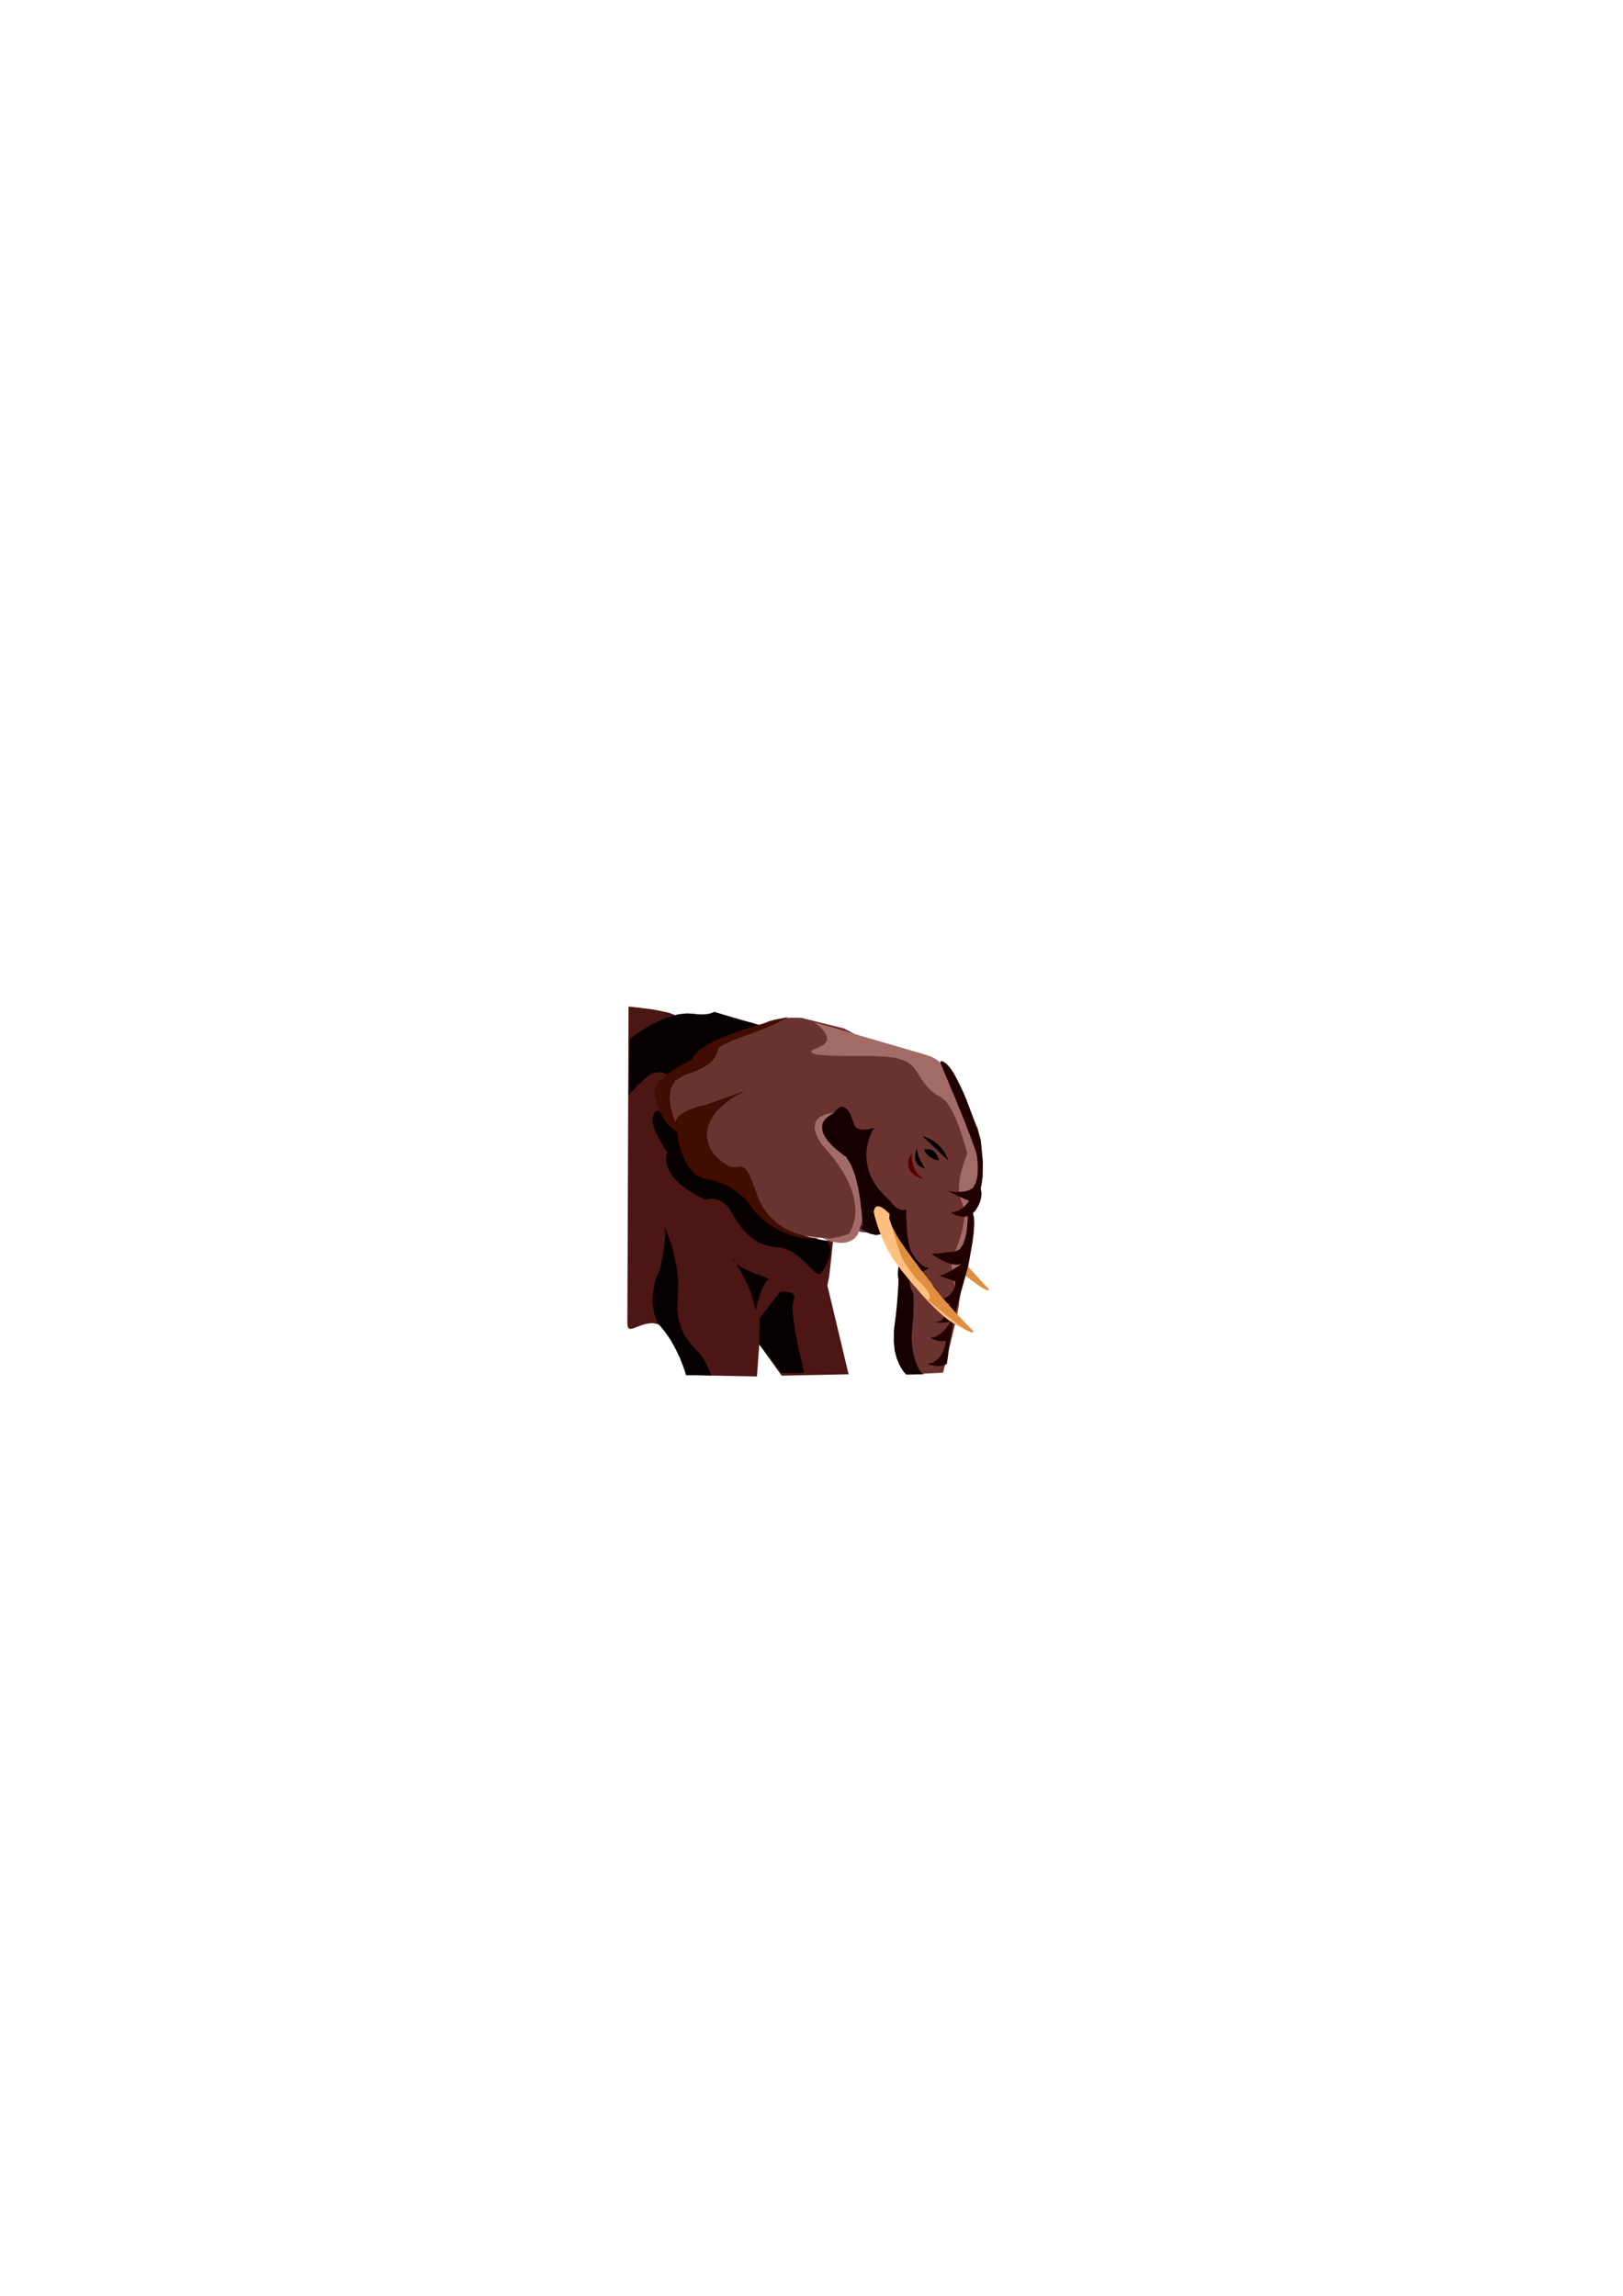 <?xml version="1.0" encoding="utf-8"?>
<!-- Created by UniConvertor 2.0rc4 (https://sk1project.net/) -->
<svg xmlns="http://www.w3.org/2000/svg" height="841.89pt" viewBox="0 0 595.276 841.89" width="595.276pt" version="1.1" xmlns:xlink="http://www.w3.org/1999/xlink" id="dff89b70-f606-11ea-a778-dcc15c148e23">

<g>
	<path style="fill:#e08e3f;" d="M 332.702,433.329 L 332.846,433.761 333.134,434.985 333.566,436.713 334.214,438.801 334.862,440.961 335.582,443.121 336.302,444.993 336.95,446.433 337.094,446.649 337.526,447.369 338.174,448.377 339.038,449.601 339.974,450.897 340.982,452.265 341.99,453.489 342.998,454.497 343.934,455.433 344.798,456.369 345.59,457.377 346.238,458.313 346.67,459.177 346.814,459.969 346.67,460.689 346.166,461.193 346.31,461.337 346.67,461.625 347.246,462.129 347.966,462.777 348.902,463.497 349.91,464.361 351.062,465.369 352.286,466.305 353.582,467.313 354.878,468.393 356.102,469.329 357.398,470.265 358.55,471.129 359.63,471.849 360.638,472.497 361.502,472.929 361.646,472.929 361.862,473.073 362.222,473.073 362.51,473.145 362.726,473.001 362.654,472.785 362.366,472.353 361.646,471.633 361.502,471.489 361.07,470.985 360.35,470.265 359.414,469.257 358.406,468.105 357.182,466.809 355.886,465.369 354.59,463.929 353.294,462.417 351.998,460.977 350.774,459.609 349.766,458.313 348.83,457.233 348.11,456.297 347.678,455.577 347.534,455.145 347.39,454.929 346.958,454.425 346.238,453.561 345.374,452.409 344.366,451.113 343.142,449.601 341.918,447.873 340.55,446.145 339.254,444.273 337.958,442.473 336.662,440.601 335.51,438.873 334.502,437.217 333.71,435.705 333.062,434.409 332.702,433.329 Z" />
	<path style="fill:#4c1614;" d="M 230.534,369.105 L 230.678,369.105 231.182,369.177 231.974,369.249 232.982,369.393 234.134,369.465 235.43,369.681 236.87,369.825 238.382,370.041 239.894,370.257 241.406,370.545 242.846,370.833 244.214,371.121 245.366,371.409 246.374,371.769 247.166,372.057 247.67,372.417 254.15,371.769 254.366,371.769 254.942,371.841 255.878,371.913 257.102,372.057 258.542,372.201 260.27,372.345 262.07,372.561 264.086,372.849 266.102,373.137 268.19,373.425 270.206,373.785 272.222,374.217 274.166,374.649 275.966,375.081 277.55,375.585 278.918,376.089 278.702,376.161 278.054,376.377 277.118,376.737 275.822,377.241 274.31,377.889 272.582,378.609 270.782,379.401 268.838,380.265 266.822,381.201 264.878,382.281 262.934,383.361 261.206,384.441 259.55,385.593 258.182,386.745 257.03,387.897 256.238,389.049 256.094,389.121 255.662,389.337 254.942,389.625 254.078,390.057 252.998,390.561 251.774,391.209 250.55,391.857 249.254,392.649 247.886,393.513 246.59,394.449 245.438,395.457 244.358,396.465 243.422,397.545 242.702,398.625 242.198,399.777 241.982,400.929 242.054,401.505 242.342,402.945 242.918,405.033 243.782,407.481 245.006,410.001 246.59,412.305 248.606,414.105 251.126,415.185 251.054,415.545 250.91,416.481 250.838,417.921 251.126,419.865 251.846,422.097 253.214,424.545 255.446,427.209 258.614,429.873 258.686,429.873 258.974,429.945 259.406,430.017 259.91,430.089 260.63,430.233 261.35,430.377 262.214,430.593 263.15,430.881 264.086,431.169 265.094,431.529 266.03,431.961 267.038,432.465 267.974,432.969 268.91,433.617 269.702,434.265 270.494,435.057 270.566,435.201 270.854,435.633 271.358,436.209 271.934,437.073 272.726,438.081 273.662,439.161 274.67,440.385 275.822,441.609 277.046,442.905 278.414,444.201 279.782,445.425 281.294,446.505 282.806,447.585 284.39,448.377 285.974,449.097 287.558,449.529 287.702,449.601 288.062,449.817 288.71,450.177 289.574,450.609 290.51,451.113 291.662,451.689 292.958,452.265 294.326,452.769 295.766,453.345 297.278,453.849 298.79,454.281 300.23,454.641 301.67,454.857 303.11,454.929 304.406,454.857 305.558,454.569 305.342,456.945 304.766,462.417 304.118,468.105 303.47,471.417 311.246,503.961 286.694,504.465 278.486,493.017 277.622,504.753 251.63,504.249 251.486,503.601 250.982,501.801 250.19,499.209 249.11,496.113 247.742,492.945 246.086,489.993 244.142,487.473 241.982,485.889 240.83,485.457 239.678,485.241 238.598,485.241 237.518,485.385 236.51,485.601 235.502,485.889 234.566,486.249 233.702,486.537 232.91,486.897 232.262,487.113 231.614,487.257 231.11,487.329 230.678,487.185 230.39,486.825 230.174,486.321 230.102,485.457 230.534,369.105 Z" />
	<path style="fill:#070000;" d="M 278.918,376.089 L 259.982,384.801 245.294,394.809 245.15,394.665 244.718,394.233 243.926,393.729 242.918,393.297 241.622,393.153 240.11,393.369 238.31,394.161 236.294,395.745 234.422,397.473 232.982,398.913 231.974,399.993 231.254,400.713 230.822,401.289 230.606,401.649 230.534,401.793 230.534,401.865 231.038,380.985 231.182,380.841 231.614,380.553 232.334,379.977 233.27,379.329 234.35,378.537 235.718,377.673 237.23,376.737 238.814,375.801 240.614,374.937 242.414,374.073 244.358,373.281 246.302,372.633 248.318,372.057 250.262,371.769 252.206,371.625 254.15,371.769 256.094,371.985 257.75,371.985 259.118,371.913 260.198,371.697 260.99,371.481 261.494,371.265 261.854,371.121 261.926,371.049 278.918,376.089 Z" />
	<path style="fill:#6b3330;" d="M 303.47,455.145 L 303.902,455.073 305.054,454.785 306.71,454.425 308.654,453.921 310.526,453.273 312.182,452.625 313.334,451.905 313.766,451.185 313.91,451.257 314.198,451.329 314.702,451.473 315.35,451.617 316.142,451.833 317.15,451.905 318.158,452.049 319.31,452.049 320.462,452.049 321.758,451.905 322.982,451.617 324.278,451.185 325.502,450.537 326.726,449.745 327.95,448.737 329.03,447.513 328.958,448.017 328.886,449.313 328.886,451.185 328.958,453.489 329.246,455.937 329.75,458.313 330.614,460.401 331.91,461.985 331.91,461.841 331.838,463.209 331.622,468.825 331.046,481.425 329.39,490.713 329.462,491.289 329.606,492.729 329.822,494.745 330.182,497.121 330.542,499.569 331.118,501.657 331.694,503.241 332.414,504.033 345.878,503.385 346.166,502.305 346.886,499.425 347.894,495.393 349.046,490.713 350.198,485.961 351.134,481.713 351.71,478.545 351.854,476.961 354.302,461.481 356.678,443.841 356.894,443.481 357.326,442.617 357.974,441.249 358.622,439.593 359.126,437.793 359.486,435.993 359.486,434.337 358.982,432.897 359.198,432.105 359.558,429.945 359.918,426.705 360.062,422.745 359.702,418.425 358.694,414.033 356.75,409.857 353.654,406.329 353.438,405.681 352.862,403.881 351.998,401.361 350.846,398.409 349.478,395.457 348.038,392.865 346.526,390.921 345.014,390.057 303.182,454.065 303.47,455.145 Z" />
	<path style="fill:#6b3330;" d="M 309.446,377.097 L 294.038,373.281 293.894,373.281 293.606,373.281 293.102,373.209 292.382,373.209 291.518,373.209 290.582,373.209 289.502,373.209 288.35,373.281 287.126,373.425 285.902,373.569 284.606,373.785 283.382,374.073 282.158,374.433 281.006,374.937 279.926,375.441 278.918,376.089 278.702,376.161 277.982,376.521 276.83,376.953 275.462,377.601 273.734,378.321 271.862,379.185 269.846,380.121 267.758,381.129 265.67,382.209 263.582,383.289 261.71,384.369 259.982,385.449 258.47,386.457 257.318,387.393 256.598,388.257 256.238,389.049 256.094,389.121 255.59,389.409 254.87,389.769 253.862,390.273 252.71,390.921 251.486,391.713 250.118,392.505 248.75,393.369 247.382,394.305 246.086,395.313 244.862,396.321 243.782,397.257 242.918,398.265 242.342,399.201 241.982,400.065 241.982,400.929 242.198,401.505 242.702,403.017 243.494,405.105 244.574,407.553 245.798,409.929 247.166,411.945 248.606,413.313 250.046,413.745 250.19,413.385 250.694,412.521 251.486,411.297 252.566,409.857 253.79,408.345 255.302,406.977 256.886,405.897 258.614,405.249 258.47,405.393 258.11,405.753 257.534,406.329 256.742,407.121 255.95,408.057 255.086,409.209 254.15,410.505 253.358,411.873 252.638,413.385 251.99,414.969 251.63,416.553 251.486,418.281 251.63,420.009 252.134,421.737 252.998,423.465 254.294,425.121 254.366,425.409 254.726,426.273 255.446,427.497 256.454,428.865 257.966,430.161 259.91,431.313 262.502,432.033 265.742,432.249 266.03,432.321 266.894,432.681 268.19,433.257 269.774,434.121 271.502,435.417 273.302,437.073 275.102,439.161 276.614,441.753 276.614,441.897 276.758,442.257 276.974,442.761 277.334,443.481 277.838,444.345 278.558,445.281 279.494,446.289 280.646,447.369 282.158,448.449 283.958,449.529 286.118,450.537 288.638,451.545 291.59,452.409 294.974,453.129 298.79,453.705 303.182,454.065 303.542,454.065 304.622,454.137 306.062,454.065 307.79,453.993 309.59,453.849 311.174,453.489 312.398,452.985 313.118,452.193 313.334,451.401 313.694,449.241 314.126,446.073 314.342,442.185 314.054,438.009 313.118,433.761 311.318,429.801 308.366,426.561 308.222,426.417 307.79,425.913 307.07,425.193 306.278,424.257 305.342,423.105 304.406,421.881 303.47,420.441 302.606,419.001 301.886,417.489 301.454,415.977 301.238,414.537 301.382,413.169 301.886,411.873 302.822,410.793 304.334,409.857 306.422,409.209 308.438,408.705 309.806,408.345 310.454,408.129 310.67,408.057 310.382,408.057 309.734,408.273 308.87,408.561 307.862,409.065 306.71,409.641 305.63,410.361 304.694,411.225 303.902,412.233 303.398,413.385 303.326,414.609 303.686,416.049 304.622,417.561 305.054,418.065 306.206,419.433 307.862,421.521 309.806,424.041 311.75,426.921 313.622,429.945 315.062,432.897 315.998,435.561 343.574,394.809 309.446,377.097 Z" />
	<path style="fill:#330f11;" d="M 332.414,443.481 L 332.27,443.913 331.91,445.137 331.406,446.865 330.974,449.025 330.614,451.401 330.47,453.777 330.758,456.081 331.406,457.953 331.262,457.737 330.902,457.161 330.326,456.297 329.678,455.145 328.886,453.705 328.166,452.121 327.446,450.393 326.87,448.521 326.654,448.737 326.15,449.313 325.286,450.105 324.062,450.897 322.55,451.545 320.822,451.833 318.734,451.761 316.43,450.969 315.494,450.465 314.99,450.105 314.846,449.889 315.134,449.673 315.71,449.529 316.502,449.457 317.51,449.385 318.59,449.241 319.814,449.097 321.11,448.809 322.334,448.521 323.486,448.017 324.566,447.441 325.43,446.649 326.006,445.713 326.366,444.489 326.654,444.561 327.302,444.705 328.31,444.849 329.39,444.921 330.47,444.921 331.478,444.705 332.126,444.273 332.414,443.481 Z" />
	<path style="fill:#070000;" d="M 295.046,503.385 L 294.758,502.377 294.11,499.785 293.246,496.041 292.31,491.649 291.446,487.041 290.87,482.793 290.654,479.265 291.086,476.961 291.446,475.665 291.086,474.729 290.366,474.153 289.286,473.865 288.134,473.721 287.126,473.721 286.334,473.793 286.046,473.793 278.558,483.513 278.486,493.017 286.694,503.457 295.046,503.385 Z" />
	<path style="fill:#070000;" d="M 241.694,407.193 L 241.478,407.265 240.902,407.409 240.254,407.841 239.678,408.705 239.318,409.929 239.39,411.801 240.11,414.321 241.694,417.633 243.422,420.585 244.646,422.313 245.366,422.961 245.726,422.889 245.87,422.313 245.798,421.593 245.726,420.945 245.654,420.657 245.582,420.729 245.366,421.089 245.078,421.593 244.79,422.241 244.574,423.105 244.358,424.113 244.286,425.337 244.502,426.561 244.862,428.001 245.51,429.513 246.518,431.097 247.958,432.753 249.83,434.553 252.206,436.353 255.086,438.153 258.614,440.025 258.902,439.953 259.622,439.737 260.702,439.593 262.142,439.665 263.654,440.097 265.382,441.033 267.038,442.617 268.622,444.993 269.342,446.361 270.134,447.657 270.998,448.881 271.79,450.033 272.726,451.113 273.662,452.121 274.598,453.057 275.606,453.849 276.686,454.641 277.766,455.289 278.918,455.865 280.142,456.369 281.366,456.801 282.734,457.089 284.102,457.305 285.542,457.449 286.982,457.665 288.422,458.097 289.79,458.673 291.014,459.465 292.238,460.257 293.39,461.193 294.47,462.201 295.478,463.137 296.414,464.073 297.278,464.937 298.07,465.729 298.79,466.377 299.438,466.881 300.014,467.169 300.518,467.169 300.95,466.953 301.742,466.017 302.606,464.649 303.398,463.137 304.046,461.409 304.478,459.681 304.622,457.953 304.262,456.441 303.47,455.145 303.254,455.073 302.75,455.001 301.886,454.785 300.734,454.569 299.366,454.281 297.782,453.921 296.126,453.489 294.326,453.057 292.526,452.553 290.654,452.049 288.854,451.473 287.126,450.897 285.542,450.249 284.102,449.673 282.878,449.025 281.87,448.377 281.726,448.161 281.366,447.657 280.718,446.793 279.926,445.713 278.918,444.417 277.766,442.977 276.47,441.465 275.102,439.881 273.59,438.369 272.006,436.857 270.422,435.561 268.838,434.409 267.182,433.473 265.598,432.753 264.086,432.465 262.646,432.537 262.502,432.393 262.07,432.105 261.422,431.601 260.63,430.881 259.622,430.017 258.542,429.009 257.39,427.929 256.166,426.705 254.942,425.409 253.79,424.041 252.71,422.673 251.702,421.233 250.91,419.793 250.262,418.425 249.83,416.985 249.686,415.689 241.694,407.193 Z" />
	<path style="fill:#a36b68;" d="M 298.43,374.793 L 298.862,375.081 299.87,375.873 301.166,377.025 302.39,378.393 303.182,379.977 303.326,381.489 302.318,383.001 299.942,384.225 298.646,384.729 297.854,385.233 297.494,385.593 297.566,385.953 298.07,386.241 298.862,386.529 299.942,386.745 301.31,386.889 302.894,386.961 304.622,387.105 306.494,387.177 308.438,387.177 310.454,387.249 312.47,387.249 314.486,387.249 316.43,387.249 318.23,387.249 319.958,387.249 321.542,387.321 323.054,387.393 324.494,387.465 325.862,387.609 327.086,387.753 328.238,387.897 329.318,388.185 330.326,388.473 331.262,388.761 332.126,389.121 332.918,389.553 333.638,390.057 334.286,390.561 334.862,391.209 335.942,392.577 336.95,394.089 337.886,395.601 338.966,397.113 340.118,398.553 341.414,399.921 342.998,401.145 344.87,402.225 346.886,403.809 348.758,406.473 350.414,409.857 351.926,413.529 353.078,417.129 354.014,420.153 354.59,422.241 354.806,423.033 354.59,423.537 354.014,424.977 353.294,427.137 352.502,429.801 351.926,432.681 351.71,435.705 351.926,438.513 352.862,441.033 353.654,443.697 353.726,446.937 353.078,450.465 352.142,453.993 350.99,457.305 349.982,459.969 349.118,461.841 348.83,462.489 348.902,462.993 349.046,464.289 349.262,466.161 349.55,468.249 349.91,470.409 350.342,472.353 350.774,473.793 351.35,474.441 351.998,473.361 352.862,470.193 353.798,465.657 354.734,460.329 355.526,454.929 356.246,450.177 356.678,446.577 356.822,444.993 356.75,444.345 356.678,443.985 356.678,443.841 356.678,443.841 359.846,426.057 359.702,425.121 359.27,422.745 358.622,419.217 357.758,415.113 356.678,410.793 355.382,406.761 353.942,403.449 352.358,401.217 352.286,401.073 352.214,400.713 351.998,400.065 351.638,399.273 351.278,398.337 350.774,397.257 350.126,396.105 349.406,394.881 348.614,393.657 347.678,392.433 346.598,391.209 345.374,390.057 344.078,388.977 342.638,388.041 341.126,387.321 339.398,386.745 298.43,374.793 Z" />
	<path style="fill:#000000;" d="M 338.894,421.593 L 338.966,421.737 339.182,422.169 339.542,422.745 340.118,423.393 340.838,424.113 341.846,424.689 342.998,425.265 344.366,425.553 344.294,425.337 344.15,424.761 343.79,423.897 343.286,423.033 342.566,422.241 341.63,421.593 340.406,421.377 338.894,421.593 Z" />
	<path style="fill:#000000;" d="M 338.39,416.625 L 338.678,416.697 339.542,416.985 340.694,417.489 342.206,418.281 343.79,419.505 345.302,421.017 346.742,423.033 347.822,425.553 338.39,416.625 Z" />
	<path style="fill:#000000;" d="M 336.374,421.089 L 336.23,421.377 336.014,422.025 335.726,423.033 335.654,424.257 335.798,425.553 336.374,426.777 337.526,427.857 339.398,428.577 339.254,428.361 338.822,427.785 338.318,426.849 337.67,425.769 337.094,424.545 336.662,423.321 336.374,422.097 336.374,421.089 Z" />
	<path style="fill:#540000;" d="M 334.358,423.033 L 334.142,423.321 333.71,424.113 333.278,425.265 333.062,426.705 333.278,428.217 334.142,429.801 335.942,431.313 338.894,432.537 338.678,432.393 338.102,431.961 337.31,431.241 336.446,430.233 335.582,428.937 334.862,427.281 334.43,425.337 334.358,423.033 Z" />
	<path style="fill:#420c00;" d="M 288.998,372.921 L 288.638,372.993 287.558,373.281 285.83,373.713 283.67,374.289 281.006,375.009 278.126,375.873 275.03,376.809 271.79,377.889 268.55,379.041 265.382,380.265 262.43,381.561 259.766,382.929 257.462,384.369 255.662,385.737 254.438,387.177 253.862,388.617 253.646,388.689 253.142,388.977 252.278,389.337 251.27,389.913 249.974,390.561 248.606,391.353 247.238,392.217 245.798,393.225 244.358,394.305 243.062,395.385 241.91,396.609 241.046,397.833 240.326,399.057 240.038,400.353 240.038,401.577 240.542,402.873 240.614,403.305 240.902,404.457 241.406,406.185 242.27,408.201 243.422,410.361 245.006,412.449 247.094,414.321 249.686,415.689 249.254,414.897 248.318,412.881 247.094,409.929 246.086,406.401 245.582,402.729 246.014,399.273 247.67,396.321 250.982,394.305 252.998,393.585 254.726,392.937 256.238,392.289 257.606,391.641 258.686,390.993 259.622,390.345 260.414,389.769 261.062,389.193 261.566,388.617 261.998,388.041 262.358,387.537 262.574,386.961 262.79,386.385 263.006,385.881 263.15,385.305 263.366,384.801 263.726,384.225 264.374,383.649 265.382,383.073 266.606,382.497 268.118,381.849 269.774,381.129 271.574,380.481 273.518,379.761 275.534,379.041 277.622,378.249 279.638,377.457 281.726,376.593 283.742,375.729 285.614,374.793 287.414,373.857 288.998,372.921 Z" />
	<path style="fill:#420c00;" d="M 258.614,405.249 L 258.47,405.249 258.038,405.393 257.39,405.465 256.526,405.681 255.518,405.969 254.438,406.329 253.286,406.689 252.134,407.193 251.054,407.769 250.046,408.417 249.11,409.137 248.39,409.929 247.886,410.865 247.67,411.873 247.742,412.953 248.174,414.177 248.246,414.825 248.534,416.697 249.038,419.289 249.902,422.313 251.198,425.481 252.926,428.433 255.23,430.809 258.11,432.249 258.254,432.249 258.614,432.321 259.19,432.393 259.91,432.537 260.846,432.753 261.926,433.041 263.078,433.401 264.374,433.833 265.67,434.409 267.11,435.057 268.55,435.921 269.99,436.857 271.358,437.937 272.726,439.161 274.022,440.601 275.246,442.185 276.47,443.841 277.838,445.353 279.278,446.793 280.862,448.089 282.518,449.241 284.246,450.321 285.974,451.257 287.774,452.049 289.574,452.769 291.302,453.345 293.03,453.777 294.686,454.065 296.27,454.281 297.71,454.353 299.078,454.281 300.302,454.065 300.086,454.065 299.51,453.993 298.646,453.921 297.494,453.777 296.054,453.489 294.47,453.129 292.742,452.553 290.942,451.905 288.998,451.041 287.054,449.961 285.182,448.665 283.382,447.081 281.654,445.281 280.07,443.121 278.702,440.673 277.622,437.937 275.822,433.113 274.454,430.017 273.23,428.433 272.15,427.785 271.142,427.785 269.99,428.001 268.694,428.073 267.11,427.497 265.166,426.273 263.51,424.905 262.07,423.465 260.918,421.881 260.054,420.153 259.55,418.425 259.262,416.625 259.334,414.825 259.766,412.953 260.558,411.009 261.638,409.137 263.15,407.193 265.094,405.321 267.398,403.521 270.134,401.721 273.302,399.993 258.614,405.249 Z" />
	<path style="fill:#a36b68;" d="M 305.99,408.057 L 305.846,408.057 305.414,408.129 304.766,408.201 303.974,408.345 303.038,408.561 302.102,408.921 301.166,409.353 300.302,409.929 299.582,410.721 299.078,411.657 298.79,412.737 298.79,414.105 299.222,415.617 300.014,417.417 301.31,419.505 303.182,421.809 303.398,422.025 303.902,422.529 304.622,423.465 305.63,424.617 306.782,426.129 307.934,427.857 309.23,429.801 310.382,431.961 311.534,434.265 312.47,436.641 313.19,439.233 313.622,441.825 313.766,444.489 313.478,447.153 312.686,449.817 311.462,452.481 311.174,452.553 310.454,452.769 309.302,453.129 308.006,453.489 306.638,453.777 305.27,454.065 304.046,454.137 303.182,454.065 302.102,453.849 301.742,453.921 301.67,453.993 301.742,454.065 301.814,454.137 302.102,454.281 302.606,454.425 303.182,454.641 303.902,454.929 304.694,455.217 305.63,455.433 306.566,455.577 307.646,455.721 308.654,455.793 309.734,455.721 310.742,455.505 311.75,455.145 312.758,454.641 313.622,453.921 314.414,452.985 314.558,452.769 314.774,452.121 315.206,451.113 315.638,449.673 316.142,447.945 316.502,445.929 316.718,443.625 316.79,441.033 316.646,438.297 316.142,435.345 315.278,432.249 313.982,429.081 312.182,425.769 309.806,422.457 306.854,419.073 303.182,415.689 303.038,415.545 302.678,415.185 302.318,414.537 302.102,413.673 302.174,412.593 302.75,411.225 303.974,409.785 305.99,408.057 Z" />
	<path style="fill:#070000;" d="M 251.63,504.249 L 251.486,503.745 251.054,502.377 250.262,500.289 249.254,497.697 247.814,494.745 246.086,491.577 243.926,488.409 241.478,485.457 241.262,485.097 240.758,484.017 240.11,482.289 239.606,479.913 239.318,476.961 239.534,473.577 240.326,469.689 241.982,465.441 242.126,464.865 242.486,463.281 242.918,460.977 243.422,458.241 243.782,455.361 243.998,452.625 243.926,450.393 243.422,448.881 243.71,449.529 244.43,451.329 245.438,454.065 246.59,457.521 247.598,461.625 248.39,466.089 248.822,470.769 248.606,475.449 248.39,479.769 248.822,483.513 249.758,486.753 250.982,489.417 252.422,491.649 253.862,493.449 255.158,494.817 256.238,495.897 257.102,496.977 257.966,498.201 258.758,499.641 259.478,501.009 260.126,502.305 260.558,503.385 260.918,504.105 260.99,504.393 251.63,504.249 Z" />
	<path style="fill:#070000;" d="M 268.55,461.193 L 268.838,461.625 269.702,462.921 270.854,464.865 272.294,467.385 273.806,470.337 275.174,473.649 276.326,477.105 277.118,480.705 277.19,480.201 277.55,478.977 277.982,477.249 278.63,475.161 279.35,473.073 280.142,471.273 281.006,469.905 281.87,469.257 282.158,469.113 282.014,468.969 281.582,468.753 280.934,468.465 279.998,468.177 278.918,467.745 277.766,467.313 276.47,466.809 275.102,466.305 273.806,465.729 272.51,465.081 271.358,464.361 270.35,463.641 269.486,462.921 268.91,462.057 268.55,461.193 Z" />
	<path style="fill:#160000;" d="M 316.43,450.969 L 316.43,450.105 316.286,447.729 315.998,444.273 315.494,440.025 314.774,435.561 313.694,431.169 312.182,427.209 310.31,424.185 310.094,424.041 309.59,423.753 308.87,423.177 307.934,422.457 306.854,421.593 305.702,420.585 304.622,419.433 303.542,418.281 302.678,416.985 301.958,415.689 301.598,414.321 301.526,412.953 301.814,411.657 302.678,410.361 304.046,409.209 305.99,408.057 306.134,407.769 306.638,407.121 307.358,406.401 308.294,405.825 309.374,405.825 310.598,406.689 311.894,408.561 313.118,411.873 313.118,412.017 313.262,412.449 313.55,413.025 314.126,413.601 315.062,414.033 316.358,414.249 318.23,414.177 320.606,413.601 320.534,413.745 320.246,414.249 319.814,414.969 319.382,415.977 318.878,417.201 318.446,418.641 318.086,420.297 317.798,422.169 317.726,424.113 317.942,426.201 318.374,428.433 319.094,430.737 320.246,433.113 321.83,435.489 323.846,437.865 326.438,440.313 326.582,440.529 326.942,441.033 327.518,441.681 328.238,442.401 329.174,443.049 330.182,443.553 331.262,443.769 332.414,443.481 332.414,444.057 332.414,445.713 332.486,448.017 332.63,450.753 332.918,453.705 333.422,456.441 334.07,458.745 335.006,460.257 335.15,460.473 335.51,460.977 336.014,461.769 336.806,462.633 337.598,463.497 338.606,464.289 339.614,464.793 340.694,465.009 340.478,465.153 339.902,465.513 339.038,465.945 337.958,466.449 336.806,466.737 335.582,466.881 334.502,466.593 333.566,465.945 333.494,466.953 333.566,469.329 333.926,472.137 335.006,474.513 335.078,475.521 335.078,478.329 335.006,482.505 334.502,487.833 334.358,490.641 334.502,493.449 334.934,496.113 335.582,498.561 336.374,500.649 337.166,502.305 338.03,503.457 338.822,503.961 332.414,504.033 332.198,503.817 331.55,503.169 330.758,502.017 329.822,500.361 328.886,498.129 328.166,495.321 327.806,491.937 327.878,487.833 327.95,487.041 328.238,484.953 328.598,482.001 328.958,478.545 329.246,475.017 329.462,471.777 329.534,469.257 329.318,467.817 329.318,466.953 329.462,465.009 329.894,462.849 330.686,461.193 330.47,460.833 329.822,459.897 328.958,458.457 328.094,456.657 327.23,454.641 326.654,452.553 326.51,450.465 326.87,448.521 326.726,448.881 326.294,449.673 325.574,450.753 324.494,451.761 323.054,452.625 321.254,452.913 319.022,452.409 316.43,450.969 Z" />
	<path style="fill:#230000;" d="M 345.014,390.057 L 345.158,390.417 345.59,391.353 346.166,392.865 347.03,394.809 347.966,397.113 349.046,399.705 350.27,402.513 351.422,405.465 352.646,408.417 353.87,411.369 354.95,414.249 355.958,416.841 356.822,419.217 357.542,421.161 358.046,422.673 358.262,423.681 358.334,424.185 358.478,425.481 358.622,427.353 358.622,429.513 358.406,431.817 357.83,433.905 356.894,435.561 355.382,436.497 353.726,436.929 352.142,437.073 350.774,437.145 349.622,437.001 348.614,436.857 347.894,436.713 347.462,436.569 347.318,436.497 347.534,436.641 348.254,437.001 349.262,437.505 350.486,438.153 351.782,438.801 353.15,439.377 354.374,439.953 355.382,440.313 355.31,440.529 354.95,440.961 354.446,441.681 353.726,442.401 352.718,443.193 351.638,443.913 350.27,444.345 348.758,444.561 348.902,444.633 349.262,444.921 349.838,445.281 350.63,445.641 351.566,445.929 352.574,446.145 353.726,446.217 354.95,446.001 354.95,446.505 354.878,447.873 354.734,449.817 354.446,452.049 353.942,454.353 353.15,456.441 352.07,458.025 350.702,458.817 350.414,458.889 349.694,458.961 348.614,459.105 347.246,459.249 345.734,459.465 344.294,459.609 342.854,459.681 341.63,459.753 341.918,459.969 342.71,460.545 344.006,461.337 345.518,462.201 347.246,462.993 349.046,463.569 350.918,463.785 352.574,463.569 352.286,463.713 351.638,464.217 350.558,464.865 349.334,465.657 347.966,466.449 346.67,467.097 345.446,467.601 344.51,467.817 350.342,469.905 350.342,470.193 350.342,470.985 350.126,472.137 349.55,473.361 348.542,474.657 347.03,475.809 344.726,476.601 341.63,476.889 341.774,476.961 342.206,477.177 342.854,477.465 343.718,477.753 344.654,477.969 345.806,478.113 347.03,478.113 348.326,477.897 348.254,478.257 348.038,479.049 347.606,480.273 347.03,481.641 346.238,483.009 345.23,484.089 344.006,484.809 342.566,484.953 342.782,484.953 343.286,485.025 344.006,485.025 344.942,485.097 345.95,485.025 347.03,484.953 347.966,484.737 348.758,484.449 348.614,484.665 348.254,485.385 347.606,486.321 346.742,487.401 345.662,488.481 344.366,489.489 342.854,490.281 341.198,490.641 341.342,490.713 341.846,490.929 342.494,491.217 343.286,491.505 344.222,491.721 345.158,491.865 346.094,491.793 346.886,491.577 346.886,491.937 346.742,492.873 346.382,494.169 345.878,495.681 345.014,497.193 343.862,498.561 342.278,499.641 340.19,500.145 340.406,500.217 340.91,500.433 341.702,500.649 342.71,500.865 343.862,500.937 345.014,500.937 346.238,500.649 347.318,500.145 347.39,499.425 347.678,497.481 348.038,494.673 348.542,491.361 349.118,487.905 349.622,484.665 350.198,482.001 350.702,480.201 355.094,464.361 355.238,463.641 355.598,461.697 356.102,458.889 356.678,455.577 357.11,452.193 357.326,449.025 357.254,446.505 356.822,444.993 356.966,444.777 357.47,444.273 358.118,443.409 358.766,442.257 359.414,440.889 359.846,439.233 359.99,437.505 359.702,435.561 359.99,434.553 360.422,431.385 360.494,425.985 359.702,418.065 359.63,417.705 359.27,416.769 358.838,415.329 358.19,413.457 357.47,411.225 356.534,408.777 355.526,406.113 354.518,403.377 353.366,400.641 352.142,398.049 350.918,395.601 349.694,393.369 348.47,391.569 347.246,390.201 346.022,389.337 344.942,389.049 345.014,390.057 Z" />
	<path style="fill:#ffbf7f;" d="M 320.462,444.201 L 320.462,444.345 320.534,444.777 320.678,445.425 320.894,446.289 321.254,447.441 321.614,448.737 322.118,450.249 322.694,451.833 323.414,453.633 324.206,455.505 325.214,457.449 326.294,459.537 327.59,461.625 329.03,463.713 330.614,465.873 332.414,468.033 332.486,468.177 332.774,468.465 333.134,468.969 333.71,469.617 334.358,470.409 335.15,471.345 336.086,472.353 337.022,473.505 338.03,474.657 339.182,475.881 340.262,477.105 341.486,478.329 342.638,479.481 343.862,480.633 345.014,481.713 346.166,482.721 347.318,483.657 348.542,484.521 349.838,485.385 351.062,486.105 352.358,486.825 353.582,487.401 354.662,487.977 355.742,488.409 356.462,488.553 356.822,488.409 356.966,488.193 357.326,488.265 357.11,488.049 356.462,487.401 355.454,486.465 354.158,485.169 352.574,483.657 350.846,481.929 348.974,480.057 347.102,478.113 345.086,476.097 343.214,474.009 341.342,472.065 339.686,470.193 338.246,468.465 337.094,466.953 336.23,465.657 335.726,464.721 335.222,464.001 333.998,462.057 332.27,459.249 330.326,456.009 328.454,452.553 327.014,449.385 326.15,446.793 326.294,445.137 326.078,444.921 325.43,444.345 324.566,443.553 323.63,442.905 322.55,442.401 321.614,442.329 320.894,442.905 320.462,444.201 Z" />
	<path style="fill:#e08e3f;" d="M 326.942,448.881 L 327.086,449.313 327.374,450.537 327.806,452.265 328.454,454.281 329.102,456.513 329.822,458.673 330.542,460.545 331.19,461.985 331.334,462.201 331.766,462.921 332.414,463.929 333.278,465.153 334.214,466.449 335.222,467.817 336.23,469.041 337.238,470.049 338.174,470.985 339.038,471.921 339.83,472.929 340.478,473.865 340.91,474.729 341.054,475.521 340.91,476.241 340.406,476.745 340.55,476.889 340.91,477.177 341.486,477.681 342.206,478.329 343.142,479.049 344.15,479.913 345.302,480.849 346.526,481.857 347.822,482.865 349.118,483.873 350.342,484.881 351.638,485.817 352.79,486.609 353.87,487.401 354.878,487.977 355.742,488.409 355.886,488.481 356.102,488.553 356.462,488.625 356.75,488.625 356.966,488.553 356.894,488.337 356.606,487.905 355.886,487.185 355.742,487.041 355.31,486.537 354.59,485.817 353.654,484.809 352.646,483.657 351.422,482.361 350.126,480.921 348.83,479.481 347.534,477.969 346.238,476.529 345.014,475.161 344.006,473.865 343.07,472.785 342.35,471.849 341.918,471.129 341.774,470.697 341.63,470.481 341.198,469.977 340.478,469.113 339.614,467.961 338.606,466.665 337.382,465.153 336.158,463.425 334.79,461.697 333.494,459.825 332.198,458.025 330.902,456.153 329.75,454.425 328.742,452.769 327.95,451.257 327.302,449.961 326.942,448.881 Z" />
</g>
</svg>